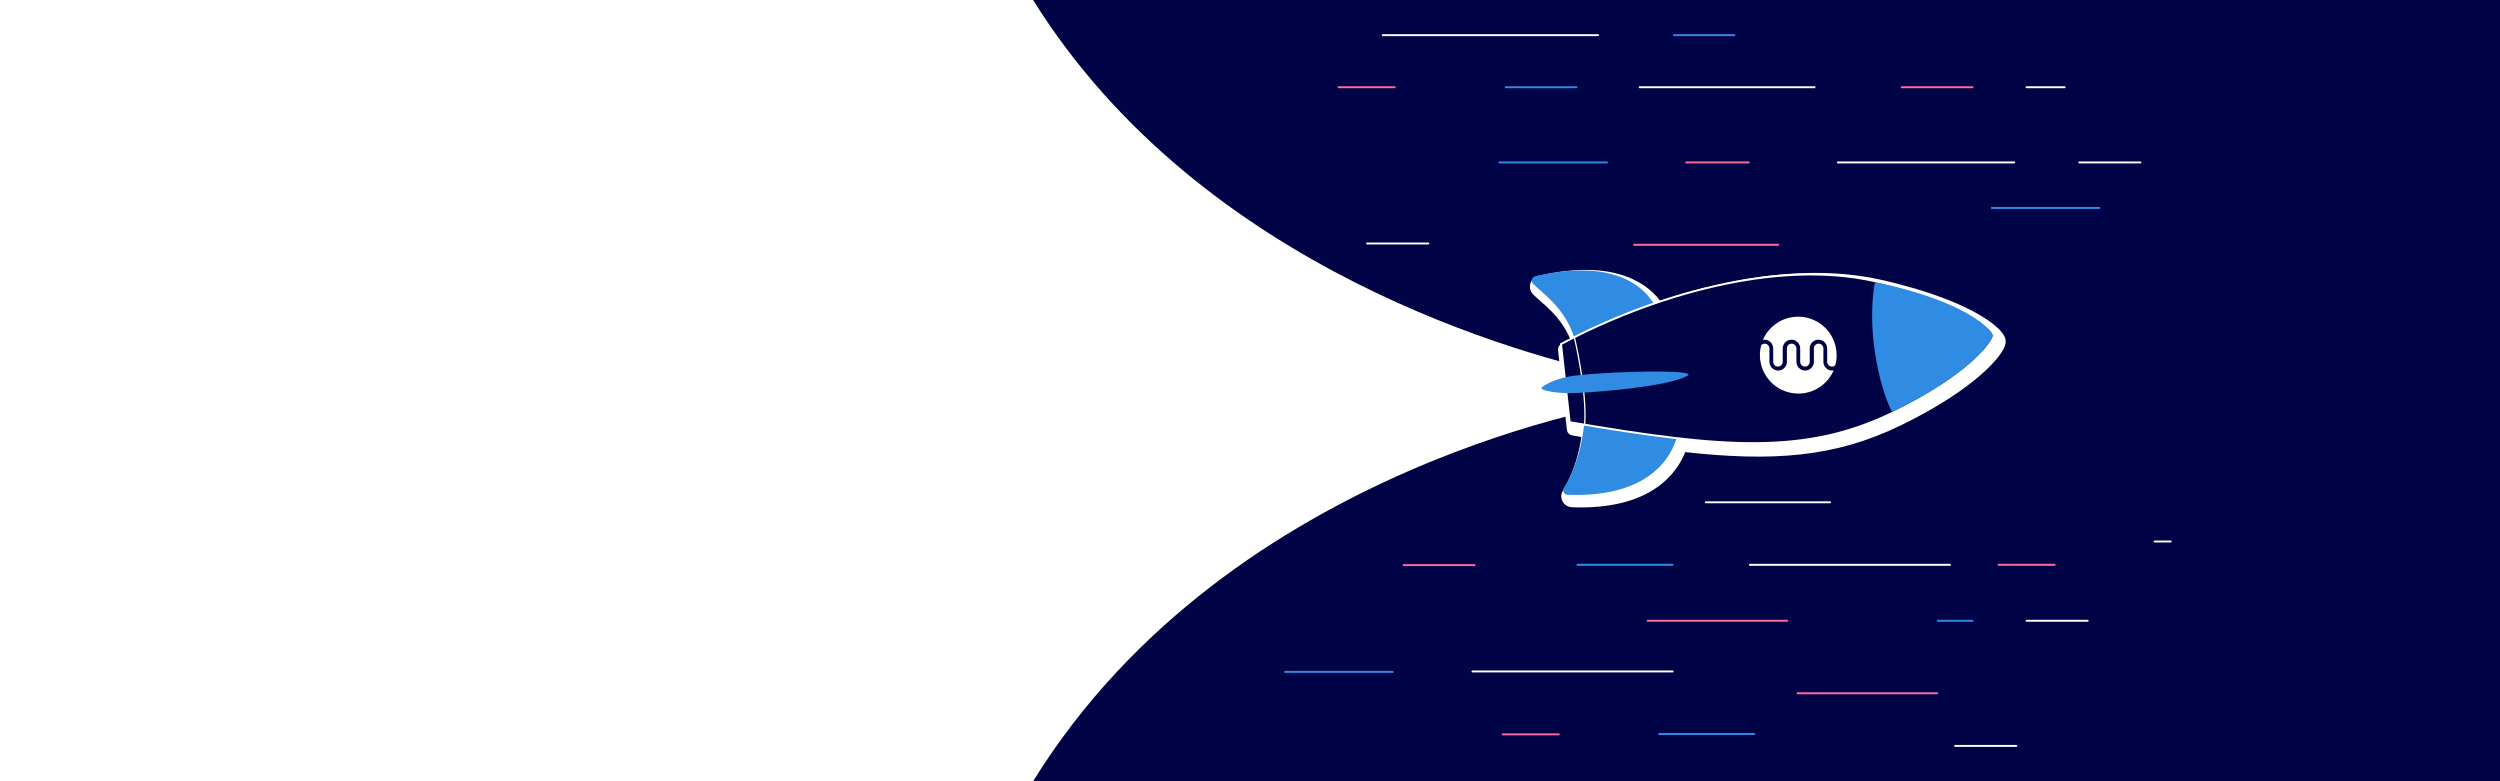 <?xml version="1.0" encoding="UTF-8"?> <svg xmlns="http://www.w3.org/2000/svg" width="1920" height="600" viewBox="0 0 1920 600" fill="none"><g clip-path="url(#clip0_1_52)"><rect width="1920" height="600" fill="white"></rect><rect width="1720" height="600" fill="#000345"></rect><path d="M1256.15 292.005C1257.92 292.203 1259.68 292.399 1261.46 292.593C1261.76 292.535 1259.63 292.134 1255.4 291.291L1254.63 290.565C1254.63 290.565 1250.44 289.959 1242.81 288.677C1172.85 273.522 923.587 208.807 793.415 0H710.494V299.596V599.193C710.514 599.136 710.537 599.08 710.557 599.024C710.505 599.666 710.494 600 710.494 600H793.415C945.599 354.002 1254.63 308.627 1254.63 308.627L1264.17 299.595L1256.15 292.005Z" fill="white"></path><rect width="788.182" height="600" fill="white"></rect><path d="M1372.66 476.732L1265.43 476.732" stroke="#FF699C" stroke-width="1.5" stroke-miterlimit="10" stroke-linecap="round"></path><path d="M1487.74 532.431L1380.52 532.431" stroke="#FF699C" stroke-width="1.5" stroke-miterlimit="10" stroke-linecap="round"></path><path d="M1546.94 124.753L1411.44 124.753" stroke="white" stroke-width="1.5" stroke-miterlimit="10" stroke-linecap="round"></path><path d="M1343.05 124.753L1295.04 124.753" stroke="#FF699C" stroke-width="1.5" stroke-miterlimit="10" stroke-linecap="round"></path><path d="M1234.15 124.753L1151.56 124.753" stroke="#308BE3" stroke-width="1.5" stroke-miterlimit="10" stroke-linecap="round"></path><path d="M1612.31 159.701L1529.73 159.701" stroke="#308BE3" stroke-width="1.5" stroke-miterlimit="10" stroke-linecap="round"></path><path d="M1069.59 516L987 516" stroke="#308BE3" stroke-width="1.5" stroke-miterlimit="10" stroke-linecap="round"></path><path d="M1596.93 124.753L1643.87 124.753" stroke="white" stroke-width="1.5" stroke-miterlimit="10" stroke-linecap="round"></path><path d="M1556.39 476.732L1603.33 476.732" stroke="white" stroke-width="1.5" stroke-miterlimit="10" stroke-linecap="round"></path><path d="M1050 187L1096.94 187" stroke="white" stroke-width="1.5" stroke-miterlimit="10" stroke-linecap="round"></path><path d="M1501.58 572.839L1548.52 572.839" stroke="white" stroke-width="1.5" stroke-miterlimit="10" stroke-linecap="round"></path><path d="M1488.21 476.732L1514.96 476.732" stroke="#308BE3" stroke-width="1.5" stroke-miterlimit="10" stroke-linecap="round"></path><path d="M1393.54 67.001L1259.28 67.001" stroke="white" stroke-width="1.5" stroke-miterlimit="10" stroke-linecap="round"></path><path d="M1460.53 67.001L1514.96 67.001" stroke="#FF699C" stroke-width="1.5" stroke-miterlimit="10" stroke-linecap="round"></path><path d="M1078 434L1132.43 434" stroke="#FF699C" stroke-width="1.5" stroke-miterlimit="10" stroke-linecap="round"></path><path d="M1556.39 67.001L1585.65 67.001" stroke="white" stroke-width="1.5" stroke-miterlimit="10" stroke-linecap="round"></path><path d="M1210.71 67.001L1156.36 67.001" stroke="#308BE3" stroke-width="1.5" stroke-miterlimit="10" stroke-linecap="round"></path><path d="M1365.63 188L1255 188" stroke="#FF699C" stroke-width="1.5" stroke-miterlimit="10" stroke-linecap="round"></path><path d="M1405.49 385.779L1310.01 385.779" stroke="white" stroke-width="1.5" stroke-miterlimit="10" stroke-linecap="round"></path><path d="M1667.12 415.853L1654.79 415.853" stroke="white" stroke-width="1.5" stroke-miterlimit="10" stroke-linecap="round"></path><path d="M1227.37 27L1062 27" stroke="white" stroke-width="1.5" stroke-miterlimit="10" stroke-linecap="round"></path><path d="M1285.52 27L1331.96 27" stroke="#308BE3" stroke-width="1.5" stroke-miterlimit="10" stroke-linecap="round"></path><path d="M1497.57 433.761L1343.91 433.761" stroke="white" stroke-width="1.5" stroke-miterlimit="10" stroke-linecap="round"></path><path d="M1284.55 515.672L1130.89 515.672" stroke="white" stroke-width="1.5" stroke-miterlimit="10" stroke-linecap="round"></path><path d="M1284.55 433.761L1211.51 433.761" stroke="#308BE3" stroke-width="1.5" stroke-miterlimit="10" stroke-linecap="round"></path><path d="M1347.29 563.726L1274.25 563.726" stroke="#308BE3" stroke-width="1.5" stroke-miterlimit="10" stroke-linecap="round"></path><path d="M1534.82 433.761L1577.96 433.761" stroke="#FF699C" stroke-width="1.5" stroke-miterlimit="10" stroke-linecap="round"></path><path d="M1154 564L1197.14 564" stroke="#FF699C" stroke-width="1.5" stroke-miterlimit="10" stroke-linecap="round"></path><path d="M1028 67L1071.14 67" stroke="#FF699C" stroke-width="1.5" stroke-miterlimit="10" stroke-linecap="round"></path><g filter="url(#filter0_d_1_52)"><path d="M1178.62 212.742C1234.47 199.806 1259.41 217.656 1269.21 233.122C1283.62 228.136 1299.19 223.519 1315.65 219.733C1362.19 209.027 1403.95 207.71 1439.77 215.815C1478.05 224.475 1500.47 234.532 1512.53 241.444C1524.81 248.483 1531.16 254.938 1531.36 257.947C1531.41 258.186 1531.41 258.445 1531.38 258.728C1530.67 264.883 1510.84 290.447 1453.3 318.348C1404.51 342.009 1357.97 345.991 1286.93 337.828C1280.88 356.552 1261 382.765 1203.37 380.576C1200.72 380.475 1199.15 377.529 1200.57 375.286C1205.27 367.837 1213.35 351.95 1216.07 327.475C1212.59 326.892 1209.06 326.294 1205.47 325.681L1204.33 325.487L1201.78 302.469C1190 302.099 1183.04 299.804 1183.29 298.686C1183.54 297.611 1189.87 293.308 1200.47 290.656L1197.56 264.437L1198.48 263.949C1201.54 262.322 1204.81 260.627 1208.28 258.881C1200.17 235.499 1182.95 224.946 1176.87 218.463C1175.06 216.527 1176.04 213.34 1178.62 212.742Z" fill="white"></path><path d="M1178.62 212.742C1234.47 199.806 1259.41 217.656 1269.21 233.122C1283.62 228.136 1299.19 223.519 1315.65 219.733C1362.19 209.027 1403.95 207.71 1439.77 215.815C1478.05 224.475 1500.47 234.532 1512.53 241.444C1524.81 248.483 1531.16 254.938 1531.36 257.947C1531.41 258.186 1531.41 258.445 1531.38 258.728C1530.67 264.883 1510.84 290.447 1453.3 318.348C1404.51 342.009 1357.97 345.991 1286.93 337.828C1280.88 356.552 1261 382.765 1203.37 380.576C1200.72 380.475 1199.15 377.529 1200.57 375.286C1205.27 367.837 1213.35 351.95 1216.07 327.475C1212.59 326.892 1209.06 326.294 1205.47 325.681L1204.33 325.487L1201.78 302.469C1190 302.099 1183.04 299.804 1183.29 298.686C1183.54 297.611 1189.87 293.308 1200.47 290.656L1197.56 264.437L1198.48 263.949C1201.54 262.322 1204.81 260.627 1208.28 258.881C1200.17 235.499 1182.95 224.946 1176.87 218.463C1175.06 216.527 1176.04 213.34 1178.62 212.742Z" stroke="white" stroke-width="10" stroke-linejoin="round"></path></g><path d="M1274.8 244.745C1271.91 230.277 1251.41 195.396 1179.09 212.149C1176.5 212.748 1175.52 215.934 1177.33 217.87C1183.85 224.818 1203.17 236.44 1210.34 263.521L1274.8 244.745Z" fill="#308BE3"></path><path d="M1289.76 323.802C1289.65 338.556 1278.02 382.802 1203.83 379.983C1201.18 379.882 1199.61 376.937 1201.03 374.693C1206.12 366.643 1215.14 348.739 1217.08 320.791L1289.76 323.802Z" fill="#308BE3"></path><path d="M1199.3 264.03C1225.36 250.174 1266.8 231.268 1316.29 219.884C1362.71 209.205 1404.35 207.889 1440.07 215.968C1509.24 231.616 1531.04 252.759 1531.07 257.461C1531.1 257.635 1531.11 257.828 1531.08 258.049C1530.65 261.77 1515.42 287.006 1453.43 317.063C1388.33 348.63 1327.19 345.057 1206.07 324.33L1205.5 324.232L1198.85 264.273L1199.3 264.03Z" fill="#000345"></path><path d="M1530.32 257.959C1529.82 262.254 1512.8 287.423 1453.1 316.373C1387.16 348.343 1324.88 343.883 1206.19 323.574L1199.66 264.706C1267.65 228.549 1363.05 199.329 1439.9 216.716C1511.91 233.008 1530.62 254.721 1530.3 257.537C1530.33 257.641 1530.34 257.783 1530.32 257.959ZM1531.84 258.135C1531.87 257.852 1531.87 257.594 1531.83 257.354C1531.63 254.346 1525.27 247.89 1512.99 240.851C1500.93 233.939 1478.52 223.882 1440.24 215.222C1404.41 207.117 1362.65 208.434 1316.11 219.14C1266.55 230.543 1225.04 249.478 1198.94 263.355L1198.02 263.844L1198.14 264.878L1204.67 323.746L1204.8 324.894L1205.94 325.089C1327.23 345.845 1388.48 349.412 1453.77 317.755C1511.31 289.854 1531.13 264.291 1531.84 258.135Z" fill="white"></path><path d="M1209.04 258.732C1209.04 258.732 1219.09 300.246 1216.99 326.443" stroke="white" stroke-miterlimit="10"></path><path d="M1453.1 316.373C1515.35 286.422 1531.15 260.187 1530.3 257.537C1530.58 255.087 1516.69 237.227 1465.43 222.857C1457.78 220.711 1449.29 218.644 1439.9 216.718C1439.9 216.718 1438.17 225.097 1437.84 238.382C1437.65 246.352 1437.95 256.09 1439.43 266.84C1444.13 300.984 1453.1 316.373 1453.1 316.373Z" fill="#308BE3"></path><path d="M1296.24 288.361C1303.43 284.037 1244.11 284.615 1210.31 288.382C1194.15 290.183 1184.06 296.732 1183.75 298.094C1183.44 299.455 1193.83 302.563 1210.59 301.814C1229.89 300.951 1282.42 296.672 1296.24 288.361Z" fill="#308BE3"></path><path d="M1347.65 268.883C1345.51 287.344 1358.75 304.039 1377.21 306.171C1395.67 308.303 1412.37 295.065 1414.5 276.604C1416.63 258.142 1403.4 241.448 1384.93 239.316C1366.47 237.183 1349.78 250.421 1347.65 268.883Z" fill="#000345"></path><path d="M1408.23 284.487C1403.69 294.953 1393.27 302.272 1381.14 302.272C1380.64 302.272 1380.15 302.26 1379.67 302.234C1364.04 301.467 1351.61 288.554 1351.61 272.734C1351.61 270.088 1351.97 267.525 1352.62 265.086C1353.29 264.375 1354.22 263.929 1355.26 263.929C1357.28 263.929 1358.92 265.587 1358.92 267.619L1358.92 268.805C1358.92 268.824 1358.91 268.846 1358.91 268.861L1358.91 277.845C1358.91 281.561 1361.93 284.584 1365.63 284.584C1369.33 284.584 1372.34 281.561 1372.34 277.845L1372.34 270.597C1372.34 270.571 1372.33 270.552 1372.33 270.526L1372.33 267.615C1372.33 265.583 1373.97 263.926 1375.99 263.926C1378.01 263.926 1379.65 265.583 1379.65 267.615L1379.65 277.841C1379.65 281.557 1382.66 284.58 1386.36 284.58C1390.06 284.58 1393.07 281.557 1393.07 277.841L1393.07 270.593C1393.07 270.567 1393.06 270.549 1393.06 270.522L1393.06 267.611C1393.06 265.58 1394.7 263.922 1396.72 263.922C1398.74 263.922 1400.38 265.58 1400.38 267.611L1400.38 267.851C1400.38 267.851 1400.38 267.885 1400.38 267.903L1400.38 277.838C1400.38 281.258 1402.93 284.094 1406.22 284.521C1406.5 284.558 1406.79 284.577 1407.08 284.577C1407.48 284.577 1407.86 284.535 1408.25 284.472" fill="white"></path><path d="M1410.54 272.741C1410.54 275.417 1410.17 277.999 1409.51 280.464C1409.51 280.464 1409.51 280.472 1409.51 280.476C1409.5 280.476 1409.5 280.483 1409.5 280.483C1408.83 281.138 1407.93 281.542 1406.94 281.542C1404.92 281.542 1403.28 279.884 1403.28 277.853L1403.28 275.731C1403.28 275.709 1403.28 275.694 1403.28 275.679L1403.28 267.626C1403.28 263.911 1400.27 260.884 1396.57 260.884C1392.87 260.884 1389.86 263.911 1389.86 267.626L1389.86 275.858C1389.86 275.877 1389.87 275.899 1389.87 275.922L1389.87 277.853C1389.87 279.884 1388.23 281.542 1386.21 281.542C1384.19 281.542 1382.55 279.884 1382.55 277.853L1382.55 267.626C1382.55 263.911 1379.54 260.884 1375.84 260.884C1372.14 260.884 1369.13 263.911 1369.13 267.626L1369.13 275.858C1369.13 275.877 1369.14 275.903 1369.14 275.922L1369.14 277.853C1369.14 279.884 1367.49 281.542 1365.48 281.542C1363.46 281.542 1361.82 279.884 1361.82 277.853L1361.82 276.666C1361.82 276.648 1361.83 276.629 1361.83 276.61L1361.83 267.63C1361.83 263.914 1358.82 260.895 1355.12 260.887C1354.7 260.887 1354.3 260.928 1353.9 261.003C1358.44 250.534 1368.86 243.215 1381 243.215C1381.16 243.215 1381.32 243.215 1381.48 243.215C1397.56 243.469 1410.53 256.592 1410.53 272.741" fill="white"></path><rect x="1700" width="220" height="600" fill="#000345"></rect><rect y="556" width="783" height="44" fill="white"></rect></g><defs><filter id="filter0_d_1_52" x="1166.94" y="199.289" width="381.463" height="198.415" filterUnits="userSpaceOnUse" color-interpolation-filters="sRGB"><feFlood flood-opacity="0" result="BackgroundImageFix"></feFlood><feColorMatrix in="SourceAlpha" type="matrix" values="0 0 0 0 0 0 0 0 0 0 0 0 0 0 0 0 0 0 127 0" result="hardAlpha"></feColorMatrix><feOffset dx="4" dy="4"></feOffset><feGaussianBlur stdDeviation="4"></feGaussianBlur><feComposite in2="hardAlpha" operator="out"></feComposite><feColorMatrix type="matrix" values="0 0 0 0 0 0 0 0 0 0 0 0 0 0 0 0 0 0 0.16 0"></feColorMatrix><feBlend mode="normal" in2="BackgroundImageFix" result="effect1_dropShadow_1_52"></feBlend><feBlend mode="normal" in="SourceGraphic" in2="effect1_dropShadow_1_52" result="shape"></feBlend></filter><clipPath id="clip0_1_52"><rect width="1920" height="600" fill="white"></rect></clipPath></defs></svg> 